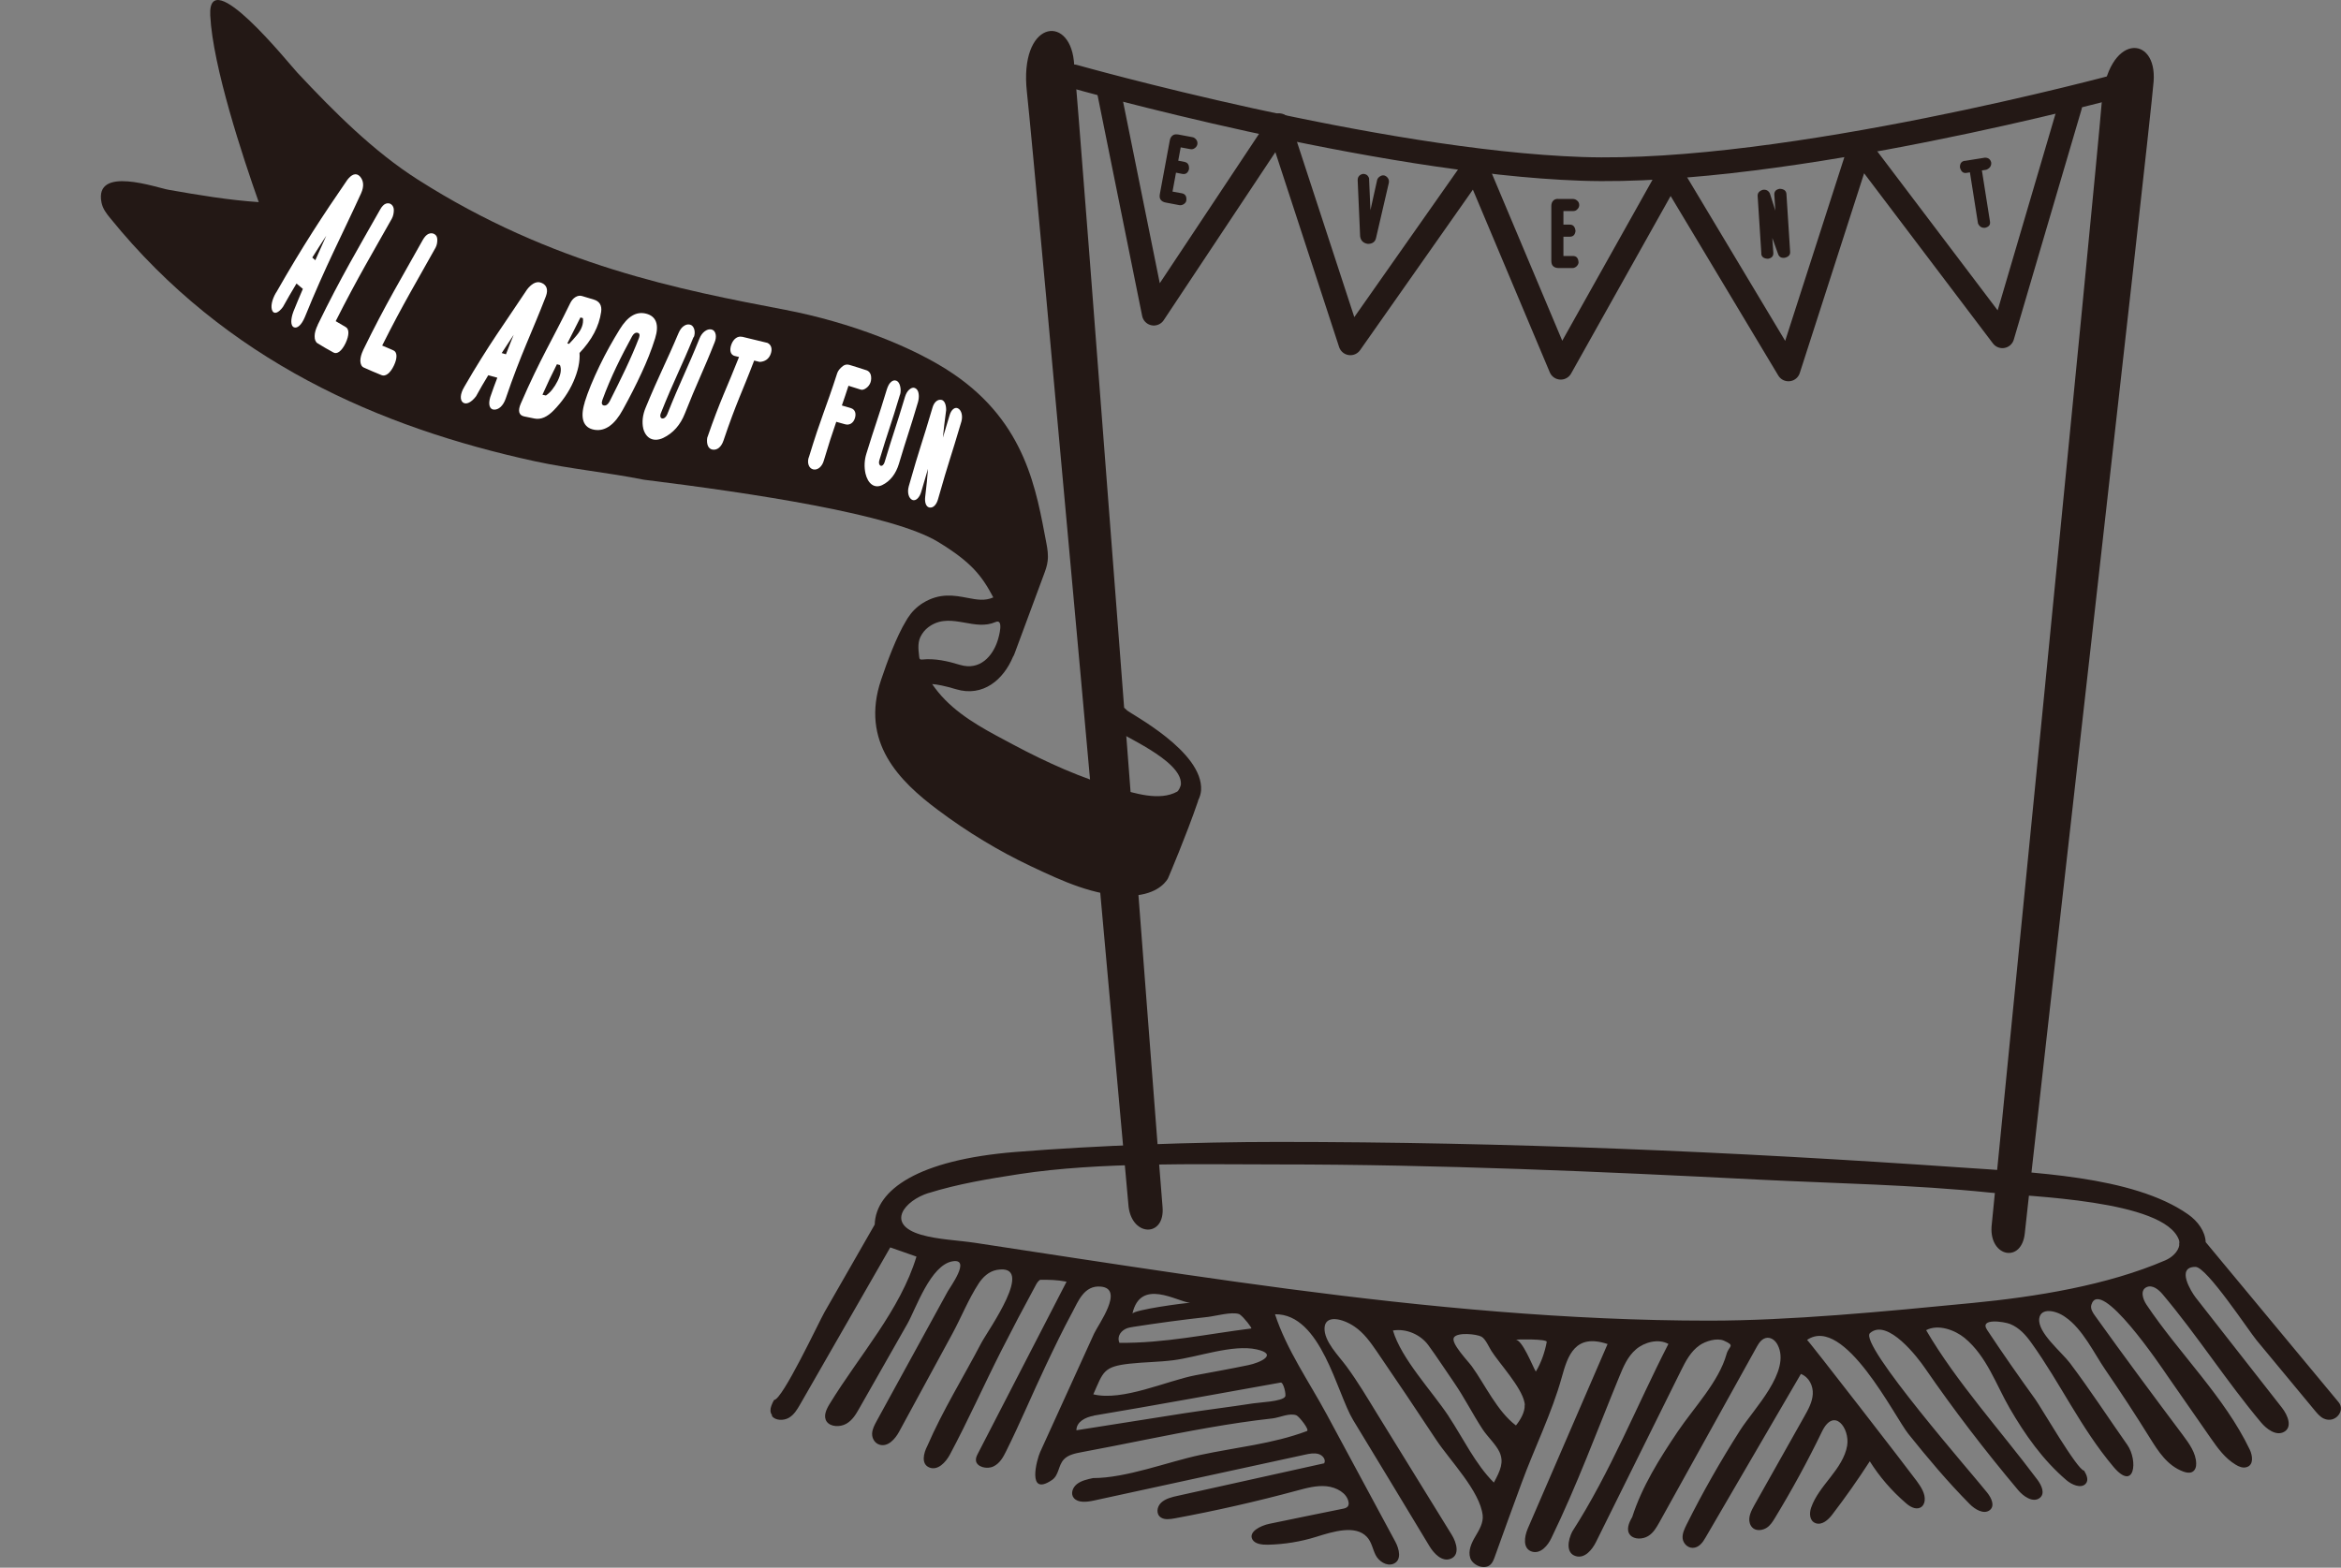 <?xml version="1.0" encoding="UTF-8"?><svg id="_レイヤー_2" xmlns="http://www.w3.org/2000/svg" viewBox="0 0 209 140"><rect x="0" y="0" width="209" height="140" fill="#808080" stroke="none"/><defs><style>.cls-1,.cls-2,.cls-3{fill:none;}.cls-4{fill:#fff;}.cls-5{fill:#231815;}.cls-2{stroke-miterlimit:10;}.cls-2,.cls-3{stroke:#231815;stroke-linecap:round;stroke-width:2.12px;}.cls-3{stroke-linejoin:round;}</style></defs><g id="_レイヤー_1-2"><g><g><path class="cls-5" d="M68.92,126.46c.3,.41,1.03,.43,1.5,.16s.74-.73,.99-1.16c2.69-4.69,5.38-9.37,8.07-14.06,.78,.27,1.56,.55,2.34,.82-1.45,4.79-5.09,8.8-7.76,13.17-.3,.49-.58,1.1-.25,1.57,.35,.48,1.19,.5,1.74,.19s.86-.84,1.15-1.35l4.31-7.58c.75-1.32,2.06-5.26,4.04-5.58,1.67-.27-.22,2.29-.44,2.69-.7,1.28-1.41,2.57-2.11,3.85-1.41,2.57-2.81,5.13-4.22,7.7-.2,.37-.41,.75-.42,1.16s.23,.85,.67,.98c.76,.22,1.4-.53,1.74-1.16,1.59-2.93,3.18-5.86,4.77-8.78,.8-1.48,1.41-3.04,2.34-4.47,.36-.55,.9-1.07,1.61-1.2,3.55-.62-.79,5.4-1.38,6.52-1.59,3.04-3.47,6.07-4.82,9.2-.34,.65-.57,1.61,.17,1.92,.76,.32,1.48-.47,1.84-1.14,1.63-3.05,3.03-6.2,4.59-9.28,.99-1.95,2.01-3.89,3.06-5.82,.1-.19,.21-.39,.41-.52,.84,0,1.48,0,2.36,.17-2.63,5.11-5.27,10.21-7.9,15.32-.11,.21-.22,.43-.19,.66,.07,.57,.98,.8,1.56,.52s.88-.84,1.14-1.37c1.25-2.51,2.33-5.1,3.53-7.63,.76-1.6,1.53-3.21,2.38-4.78,.51-.94,1.04-2.42,2.54-2.28,2.14,.2-.24,3.39-.61,4.21-1.59,3.51-3.25,7.14-4.81,10.57-.29,.63-1.22,4.04,1.06,2.49,.63-.43,.55-1.3,1.06-1.84,.38-.41,1.02-.54,1.61-.65,3.78-.7,7.53-1.52,11.32-2.18,1.89-.33,3.8-.62,5.71-.83,.61-.07,1.53-.52,2.13-.27,.22,.09,1.2,1.3,.93,1.4-3.05,1.15-6.35,1.45-9.55,2.14-2.89,.62-6.58,2.06-9.55,2.06-.51,.11-1.05,.23-1.44,.54s-.58,.87-.27,1.24c.38,.45,1.16,.36,1.77,.23,6.29-1.37,12.57-2.73,18.86-4.1,.4-.09,.82-.17,1.21-.06s.69,.52,.51,.83c-4.34,.96-8.68,1.93-13.02,2.89-.56,.12-1.15,.26-1.54,.63s-.47,1.04,0,1.33c.34,.21,.79,.14,1.2,.07,3.68-.68,7.33-1.51,10.92-2.48,.86-.23,1.75-.48,2.65-.39,.9,.09,1.81,.61,1.96,1.39,.03,.14,.03,.3-.07,.42-.11,.13-.31,.18-.49,.21-2.17,.43-4.33,.89-6.49,1.33-.83,.17-1.9,.73-1.53,1.4,.23,.41,.86,.48,1.38,.47,1.47-.03,2.93-.27,4.31-.7,1.53-.48,3.51-1.09,4.53,0,.43,.46,.51,1.08,.78,1.62s.97,1.03,1.58,.79c.78-.31,.54-1.32,.17-2-2.04-3.78-4.08-7.56-6.11-11.34-1.55-2.88-3.58-5.77-4.62-8.95,4.11-.06,5.52,7.05,6.97,9.44,2.28,3.76,4.56,7.52,6.83,11.29,.39,.64,1.1,1.4,1.87,1.11,.85-.32,.55-1.43,.11-2.14-2.22-3.59-4.43-7.18-6.64-10.77-.89-1.45-1.75-2.91-2.77-4.29-.7-.95-2-2.22-1.95-3.42,.06-1.2,1.59-.85,2.66-.13,.86,.58,1.44,1.41,2,2.22,1.79,2.62,3.56,5.25,5.3,7.89,1.23,1.86,3.92,4.59,4.16,6.76,.07,.67-.31,1.3-.66,1.89s-.66,1.28-.45,1.92,1.23,1.08,1.78,.61c.2-.17,.29-.41,.38-.64,.8-2.22,1.6-4.45,2.42-6.66,1.15-3.14,2.7-6.24,3.59-9.45,.54-1.96,1.19-3.94,4.09-2.97-2.38,5.49-4.76,10.99-7.13,16.49-.31,.73-.46,1.8,.39,2.05,.77,.22,1.41-.55,1.72-1.21,2.28-4.69,4.1-9.63,6.07-14.43,.36-.87,.73-1.78,1.49-2.43s2-.97,2.89-.48c-2.82,5.5-5.2,11.5-8.58,16.75-.39,.76-.6,1.93,.31,2.2,.81,.24,1.47-.58,1.81-1.27,2.53-5.1,5.06-10.21,7.59-15.31,.41-.83,.86-1.7,1.67-2.26,.51-.35,1.52-.68,2.16-.4,1.06,.47,.43,.46,.23,1.2-.69,2.47-2.9,4.76-4.36,6.92-1.63,2.42-3.19,4.91-4.06,7.63-.3,.51-.58,1.17-.17,1.62,.36,.4,1.11,.37,1.59,.08s.75-.78,1.01-1.24c2.9-5.23,5.8-10.45,8.7-15.68,.2-.36,.48-.76,.93-.79,.42-.02,.75,.3,.92,.63,1.23,2.37-2.14,5.72-3.36,7.65-1.74,2.73-3.34,5.54-4.77,8.41-.19,.39-.39,.8-.35,1.22s.41,.85,.9,.85c.54,0,.9-.48,1.14-.91,2.84-4.87,5.68-9.74,8.52-14.62,.75,.3,1.1,1.08,1.06,1.8s-.41,1.38-.77,2.02c-1.47,2.62-2.95,5.25-4.43,7.87-.29,.52-.59,1.09-.42,1.65,.06,.19,.17,.36,.35,.48,.34,.21,.82,.13,1.15-.08s.54-.55,.73-.86c1.53-2.52,2.94-5.1,4.21-7.73,1.08-2.24,2.5-.3,2.25,1.25-.17,1.03-.82,1.96-1.49,2.82s-1.39,1.73-1.73,2.73c-.17,.5-.15,1.18,.41,1.38,.57,.2,1.13-.31,1.47-.76,1.19-1.55,2.31-3.15,3.36-4.77,.86,1.37,1.95,2.64,3.23,3.74,.34,.3,.84,.6,1.27,.4,.25-.12,.37-.37,.4-.62,.07-.63-.32-1.22-.71-1.76-.65-.9-9.73-12.64-9.79-12.6,3.32-2.26,7.83,6.89,9.04,8.39,1.73,2.16,3.51,4.28,5.48,6.27,.46,.47,1.25,.95,1.78,.55,.5-.38,.16-1.09-.21-1.56-1.12-1.44-11.54-13.31-10.47-14.26,1.57-1.38,4.33,2.28,4.88,3.09,2.59,3.76,5.38,7.41,8.35,10.94,.46,.55,1.3,1.14,1.9,.71,.54-.39,.19-1.14-.19-1.65-3.27-4.37-7.22-8.71-9.93-13.35,1.08-.57,2.57-.01,3.43,.69,1.99,1.64,2.83,4.22,4.04,6.3,1.35,2.32,2.92,4.58,5.06,6.41,.47,.4,1.29,.77,1.71,.32,.3-.32,.09-.81-.14-1.18-.57,0-3.85-5.67-4.35-6.36-1.48-2.05-2.92-4.11-4.31-6.21-.71-1.08,1.53-.73,2.06-.52,.82,.33,1.4,.99,1.88,1.66,2.63,3.66,4.39,7.58,7.35,11.1,1.89,2.24,2.21-.57,1.23-1.97-1.7-2.42-3.32-4.91-5.11-7.29-.74-.99-2.93-2.74-2.75-4,.14-.98,1.48-.73,2.31-.13,1.57,1.06,2.6,3.28,3.6,4.73,1.38,2.01,2.71,4.05,3.99,6.11,.73,1.17,1.53,2.43,2.94,2.96,.26,.1,.56,.16,.8,.05,.29-.14,.38-.47,.37-.76-.01-.94-.63-1.79-1.22-2.58-2.64-3.52-5.25-7.04-7.8-10.6-.22-.3-.44-.65-.34-.99,.77-2.6,6.25,5.54,6.78,6.32,1.3,1.87,2.6,3.74,3.9,5.61,.61,.87,1.24,1.76,2.2,2.34,.29,.18,.65,.33,.99,.22,.64-.2,.53-1.02,.27-1.57-2.25-4.7-6.28-8.55-9.22-12.94-.34-.51-.58-1.31,.03-1.57,.52-.22,1.06,.23,1.4,.63,3.12,3.7,5.68,7.74,8.79,11.45,.49,.59,1.34,1.24,2.05,.86,.79-.42,.35-1.49-.17-2.16-2.57-3.28-5.14-6.57-7.71-9.85-.38-.49-1.79-2.74-.01-2.73,1,0,4.74,5.69,5.45,6.55,1.75,2.1,3.49,4.21,5.23,6.31,.22,.26,.45,.54,.78,.69,1.02,.46,1.94-.71,1.32-1.46-.08-.1-11.87-14.3-11.87-14.3-.05-.97-.7-1.87-1.57-2.48-4.93-3.48-14.22-3.76-20.31-4.19-20.27-1.41-40.61-2.28-60.95-2.28-7.38,0-16.14,.31-23.47,.9-8.62,.7-12.43,3.35-12.53,6.48-1.49,2.6-2.98,5.2-4.47,7.8-.49,.85-3.77,7.86-4.51,7.86-.1,.17-.19,.35-.25,.53-.1,.29-.12,.58,.06,.82Zm68.19-3.98c-.25-.38-1.22-2.93-1.84-2.84,.22-.03,2.86-.08,2.82,.2-.16,.88-.5,1.88-.97,2.64Zm-.99,3.01c.03,.62-.39,1.33-.78,1.81-1.67-1.26-2.75-3.63-3.93-5.27-.32-.45-1.91-2.08-1.61-2.58s2.04-.31,2.46-.08c.37,.2,.69,.97,.9,1.29,.71,1.11,2.66,3.2,2.94,4.57,.02,.09,.03,.17,.03,.25Zm-6.79,.98c-1.53-2.3-4.21-5.1-4.97-7.65,1.22-.2,2.48,.39,3.15,1.3,.8,1.09,1.53,2.23,2.3,3.34,.93,1.35,1.66,2.82,2.56,4.19,.42,.64,1.19,1.35,1.5,2.02,.42,.91,.08,1.65-.5,2.73-1.65-1.63-2.78-4.03-4.04-5.92Zm-17.62-7.83c-3.91,.49-7.8,1.33-11.77,1.28-.2-.45,0-.96,.54-1.24,.22-.11,.48-.15,.73-.19,2.2-.34,4.41-.64,6.62-.88,.69-.08,2.12-.48,2.78-.26,.02,0,.05,.02,.09,.05,.35,.24,1.12,1.23,1.01,1.24Zm-14.06,7.78c5.57-.93,11.12-1.96,16.68-2.95,.26-.05,.51,1.07,.41,1.25-.26,.45-2.34,.52-2.87,.61-2.06,.32-4.14,.57-6.2,.89-3.19,.5-6.38,1.01-9.57,1.51,0-.76,.81-1.17,1.56-1.3Zm3.24-4.64c1.27-.14,2.56-.14,3.83-.3,2.19-.27,5.33-1.45,7.48-.97,1.96,.44,.28,1.19-.74,1.4-1.57,.33-3.17,.61-4.75,.91-2.54,.49-6.49,2.34-9.1,1.7,.89-2.01,.88-2.48,3.27-2.74Zm5.36-5.43c-.45,0-5.04,.62-5.15,.97,.71-3.22,3.98-1.08,5.15-.97Zm-23.36-9.8c2.62-.82,5.4-1.28,8.13-1.7,7.15-1.09,15.8-.86,23.06-.86,14.35,0,28.7,.63,43.02,1.36,6.81,.34,13.74,.45,20.51,1.15,3.5,.36,15.58,.66,16.91,4.2,.03,.08,.05,.16,.05,.25-.02,.08-.02,.17-.01,.26-.09,.56-.64,1.09-1.26,1.35-5.18,2.23-11.52,3.25-17.18,3.8-8.02,.78-16.31,1.58-23.53,1.58-12.55,0-25.23-1.21-37.53-2.83-6.3-.83-12.57-1.77-18.84-2.72-3.06-.47-6.11-.93-9.17-1.4-1.54-.23-3.33-.29-4.81-.72-3.25-.95-1.45-3.07,.66-3.73Z"/><g><path class="cls-5" d="M100.76,107.79S92.38,14.53,91.68,8.22s3.73-7.01,4.19-2.8,7.39,96.3,7.92,102.37c.23,2.69-2.68,2.69-3.03,0Z"/><path class="cls-5" d="M177.8,109.56s9.33-93.98,9.83-100.31,4.97-6.18,4.64-1.96-10.88,96.78-11.5,102.85c-.28,2.68-3.13,2.13-2.97-.57Z"/><path class="cls-2" d="M95.87,6.82s27.01,7.63,45.33,8.26,48.12-7.48,48.12-7.48"/><polyline class="cls-3" points="98.98 8.06 103.01 28.01 114.19 11.18 120.56 30.66 131.73 14.76 139.34 32.84 149.12 15.39 159.67 32.99 166.04 13.21 178.77 30.03 184.82 9.47"/><g><path class="cls-5" d="M105.13,12l1.33,.25c.12,.02,.23,.09,.33,.21,.1,.12,.13,.26,.11,.42-.03,.14-.1,.25-.21,.33-.12,.1-.26,.14-.42,.11l-.86-.16-.22,1.19,.56,.11c.3,.06,.43,.27,.4,.66-.1,.33-.3,.47-.6,.41l-.56-.11-.31,1.69,.83,.15c.31,.06,.45,.28,.4,.66-.02,.12-.1,.23-.24,.32-.14,.08-.26,.1-.38,.08l-1.21-.23c-.22-.04-.37-.13-.47-.27-.08-.12-.1-.28-.06-.5l.89-4.8c.04-.2,.13-.34,.27-.44,.12-.08,.26-.1,.44-.07Z"/><path class="cls-5" d="M122.23,16l.12,2.77,.6-2.7c.03-.12,.11-.22,.24-.31,.13-.09,.26-.12,.4-.09,.16,.05,.27,.15,.34,.27,.07,.11,.09,.24,.06,.4l-1.13,4.87c-.07,.38-.32,.57-.74,.57-.4-.06-.63-.28-.69-.67l-.22-5.02c0-.3,.16-.49,.47-.56,.14,0,.27,.03,.38,.12,.11,.11,.17,.23,.18,.35Z"/><path class="cls-5" d="M139.1,17.77h1.35c.12,0,.24,.05,.36,.15,.12,.1,.18,.23,.18,.39,0,.14-.05,.26-.15,.36-.1,.12-.23,.18-.39,.18h-.87v1.21h.57c.3,0,.47,.19,.51,.57-.04,.34-.21,.51-.51,.51h-.57v1.72h.84c.32,0,.49,.19,.51,.57,0,.12-.06,.24-.18,.36-.12,.1-.24,.15-.36,.15h-1.23c-.22,0-.39-.06-.51-.18-.1-.1-.15-.26-.15-.48v-4.89c0-.2,.06-.36,.18-.48,.1-.1,.24-.15,.42-.15Z"/><path class="cls-5" d="M157.25,22.64l-.33-5.12c-.02-.28,.14-.47,.47-.57,.28-.04,.49,.07,.62,.32l.49,1.54-.09-1.41c-.02-.3,.14-.48,.48-.54,.38,.02,.58,.17,.6,.47l.33,5.15c.02,.28-.14,.46-.48,.54-.3,.04-.5-.07-.59-.32l-.52-1.45,.09,1.32c.02,.3-.14,.48-.48,.54-.38-.02-.58-.17-.6-.47Z"/><path class="cls-5" d="M175.4,14.37l1.81-.29c.3,0,.49,.14,.56,.43,.03,.3-.12,.52-.44,.65l-.39,.06,.72,4.56c.05,.3-.1,.48-.43,.56-.3,.03-.51-.1-.64-.39l-.72-4.56-.3,.05c-.3,.05-.49-.11-.59-.49-.01-.34,.13-.54,.42-.59Z"/></g></g><g><path class="cls-5" d="M100.57,63.39c-.36-.4-.89-.35-1.2,.11-.31,.46-.27,1.16,.08,1.56,.5,.57,6.05,2.79,5.98,4.94,0,.22-.21,.63-.34,.7-1.59,.87-3.81,.13-5.41-.32-3.15-.9-6.22-2.28-9.2-3.87-2.05-1.1-4.35-2.23-6.11-4.02-.44-.45-.82-.92-1.15-1.4,.43,.03,1.1,.15,2.13,.46,2.42,.73,4.25-.87,5.09-2.9,.05-.08,.1-.16,.13-.26,.87-2.35,1.74-4.7,2.61-7.04,.15-.4,.3-.8,.35-1.24,.07-.53-.01-1.08-.11-1.6-.9-4.7-1.8-10.7-8.32-15.13-3.5-2.38-9.2-4.6-14.99-5.71-9.26-1.77-20.78-3.96-32.82-11.64-3.9-2.48-7.42-5.99-10.76-9.56-.72-.77-7.99-9.85-7.76-5.1,.22,4.54,2.91,12.66,4.33,16.68-2.69-.18-5.37-.63-8.04-1.1-1.06-.18-6.66-2.2-6,1.13,.11,.56,.45,1,.78,1.4,10.34,12.76,24.05,18.69,37.9,21.71,3.23,.7,6.5,1,9.74,1.65,9.66,1.2,22.2,3.07,26.28,5.56,2.97,1.81,3.9,3.02,4.92,4.95-.73,.33-1.45,.21-2.32,.04-1.16-.22-2.47-.47-3.98,.47-.54,.34-.98,.78-1.33,1.32-.05,.08-.11,.17-.15,.25-.88,1.44-1.72,3.75-2.16,5.06l-.07,.2c-1.9,5.6,1.64,9.08,5.06,11.64,2.64,1.98,5.42,3.66,8.29,5.02s5.69,2.65,8.63,2.65c2.45,0,3.34-1.09,3.6-1.51,.03-.05,.05-.09,.07-.15,.06-.15,1.57-3.68,2.63-6.77,0-.02,0-.05,.01-.07,.16-.32,.25-.64,.27-.92,.21-3.5-6.36-6.85-6.66-7.18Zm-14.48-7.79c.94,.17,1.88,.35,2.79-.05,.75-.33,.32,1.27,.17,1.71-.43,1.31-1.55,2.65-3.33,2.12-1.12-.34-2.24-.6-3.4-.48-.06,0-.13,.01-.19-.04-.05-.05-.06-.14-.07-.23-.08-.69-.16-1.37,.23-1.96,.01-.02,.03-.04,.05-.08,.18-.28,.44-.53,.76-.73,.97-.6,1.97-.44,2.99-.26Z"/><g><path class="cls-4" d="M24.66,26.12c2.38-4.18,4.18-6.9,6.35-10.06,.19-.24,.36-.39,.54-.46,.21-.08,.4-.03,.57,.14,.34,.37,.41,.88,.11,1.54-1.67,3.66-3.18,6.51-5.01,11.03-.3,.72-.69,1.06-1,.91-.26-.13-.3-.67-.02-1.41,.32-.79,.49-1.2,.84-2.01-.23-.19-.34-.28-.57-.48-.51,.85-.75,1.27-1.21,2.09-.41,.56-.78,.66-.94,.36-.18-.35-.06-.99,.33-1.65Zm4.47-5.07c-.5,.76-.75,1.16-1.25,1.95,.11,.1,.16,.14,.27,.24,.39-.88,.59-1.33,.98-2.19Z"/><path class="cls-4" d="M28.36,29.02c2.09-4.3,3.68-6.94,5.58-10.31,.15-.27,.32-.45,.5-.52,.19-.07,.37-.04,.5,.07,.15,.12,.22,.3,.22,.5,0,.26-.05,.53-.18,.77-1.7,3.03-3.04,5.25-5.01,9.15,.36,.22,.54,.32,.9,.53,.32,.18,.31,.74-.02,1.44-.35,.72-.76,1.01-1.08,.83-.59-.32-.87-.49-1.43-.83-.16-.1-.26-.33-.25-.64,0-.3,.11-.65,.28-.99Z"/><path class="cls-4" d="M32.41,31.29c2.03-4.17,3.5-6.56,5.34-9.87,.15-.26,.32-.45,.5-.53,.2-.09,.39-.07,.54,.02,.17,.1,.24,.26,.25,.46,.01,.25-.03,.51-.15,.74-1.65,2.97-2.89,5-4.77,8.75,.4,.18,.59,.26,1,.43,.35,.15,.37,.68,.05,1.35-.33,.7-.76,1.01-1.11,.86-.65-.26-.96-.4-1.59-.68-.18-.08-.29-.29-.3-.59,0-.29,.09-.62,.25-.95Z"/><path class="cls-4" d="M41.43,34.58c2.22-3.84,3.6-5.66,5.62-8.72,.18-.24,.37-.41,.56-.53,.24-.14,.48-.17,.71-.08,.48,.19,.64,.6,.42,1.2-1.28,3.32-2.23,5.14-3.59,9.14-.22,.64-.63,1.03-1.08,.99-.36-.04-.5-.47-.3-1.12,.24-.7,.37-1.05,.63-1.73-.33-.09-.49-.13-.81-.22-.45,.74-.67,1.12-1.09,1.88-.42,.55-.87,.77-1.16,.56-.29-.21-.27-.77,.1-1.38Zm4.43-4.68c-.42,.64-.64,.96-1.07,1.63,.15,.04,.23,.07,.38,.11,.28-.71,.41-1.06,.69-1.74Z"/><path class="cls-4" d="M46.5,36.03c1.72-3.97,2.82-5.69,4.4-8.94,.12-.25,.28-.44,.48-.56,.2-.12,.39-.15,.59-.09,.41,.12,.62,.19,1.03,.31,.52,.15,.75,.52,.67,1.1-.19,1.31-.83,2.51-1.93,3.67,.05,.77-.13,1.61-.55,2.57-.41,.93-1,1.78-1.75,2.55-.57,.59-1.14,.85-1.71,.74-.37-.08-.56-.11-.93-.19-.48-.1-.59-.5-.3-1.16Zm4.15-5.36c.06,.02,.09,.02,.15,.04,.24-.24,.47-.5,.7-.78,.43-.52,.61-1.02,.54-1.52-.09-.03-.13-.04-.22-.06-.45,.91-.69,1.37-1.17,2.32Zm-2.23,4.58c.13,.03,.19,.04,.32,.07,.42-.28,.76-.74,1.04-1.29,.28-.57,.37-1.04,.21-1.43-.11-.03-.16-.04-.27-.07-.52,1.05-.79,1.59-1.29,2.72Z"/><path class="cls-4" d="M52.19,35.95c.3-.97,.76-2.08,1.34-3.28,.56-1.17,1.17-2.24,1.79-3.25,.72-1.17,1.48-1.63,2.36-1.41,.9,.23,1.19,.98,.81,2.2-.33,1.06-.74,2.08-1.22,3.11-.49,1.06-1.04,2.14-1.66,3.26-.71,1.31-1.56,1.97-2.55,1.8-.99-.17-1.29-1.04-.86-2.43Zm1.59-.23c-.1,.29-.05,.46,.14,.49,.19,.03,.36-.09,.51-.37,1.01-2.01,1.91-3.82,2.62-5.67,.09-.26,.05-.41-.13-.45-.18-.04-.34,.06-.48,.3-.98,1.8-1.91,3.64-2.66,5.7Z"/><path class="cls-4" d="M61.92,30.1c-1.1,2.71-1.72,3.79-2.92,6.8-.1,.25-.04,.45,.12,.47,.17,.03,.35-.13,.45-.37,1.19-2.99,1.79-4.06,2.88-6.77,.11-.28,.27-.49,.45-.63,.2-.15,.4-.22,.6-.18,.23,.05,.36,.22,.4,.47,.03,.21,0,.44-.09,.66-1.02,2.59-1.57,3.6-2.67,6.39-.39,.99-1.03,1.74-1.93,2.17-.38,.18-.78,.22-1.11,.07-.33-.15-.57-.5-.67-.91-.13-.57-.06-1.22,.22-1.88,1.19-2.89,1.81-3.99,2.91-6.6,.12-.28,.26-.5,.43-.63,.2-.16,.4-.22,.61-.17,.18,.04,.31,.19,.38,.41,.07,.24,.05,.5-.04,.72Z"/><path class="cls-4" d="M66.24,30.07c.91,.22,1.36,.33,2.27,.55,.35,.16,.46,.54,.3,.98-.16,.46-.52,.7-.99,.72-.19-.05-.29-.07-.49-.12-1.06,2.79-1.59,3.74-2.74,7.15-.19,.56-.56,.88-.99,.8-.37-.07-.54-.48-.46-1.05,1.18-3.42,1.74-4.42,2.84-7.22-.15-.04-.23-.05-.38-.09-.38-.09-.5-.51-.3-1.04,.19-.5,.57-.76,.94-.67Z"/><path class="cls-4" d="M72.21,40.85c1.13-3.71,1.5-4.31,2.53-7.51,.07-.22,.24-.44,.51-.65,.17-.13,.37-.17,.6-.1,.61,.19,.92,.28,1.52,.48,.16,.05,.31,.2,.37,.4,.06,.21,.05,.5-.03,.7-.08,.21-.22,.38-.38,.49-.19,.14-.36,.18-.5,.13-.43-.14-.64-.21-1.08-.34-.24,.75-.36,1.09-.59,1.76,.33,.1,.49,.14,.81,.24,.37,.11,.5,.49,.34,.94-.15,.42-.49,.6-.86,.5-.31-.09-.47-.13-.79-.22-.42,1.23-.63,1.85-1.12,3.49-.15,.51-.54,.85-.94,.76-.38-.09-.56-.56-.4-1.07Z"/><path class="cls-4" d="M80.35,35.24c-.81,2.72-1.05,3.22-1.85,5.89-.07,.22,0,.41,.12,.46,.14,.05,.28-.09,.35-.3,.8-2.66,1.02-3.15,1.83-5.86,.09-.29,.22-.5,.37-.63,.17-.15,.34-.22,.51-.15,.19,.08,.31,.27,.34,.55,.03,.24,0,.47-.06,.7-.77,2.61-.98,3.08-1.71,5.53-.26,.86-.76,1.54-1.49,1.89-.31,.15-.64,.15-.91-.04-.28-.19-.48-.56-.58-.99-.13-.59-.1-1.2,.08-1.78,.78-2.54,1.03-3.1,1.82-5.72,.09-.28,.2-.51,.34-.64,.17-.17,.34-.22,.52-.15,.15,.06,.27,.23,.33,.47,.07,.28,.06,.55,0,.77Z"/><path class="cls-4" d="M81.13,43.44c1.03-3.63,1.17-3.79,2.13-7.06,.13-.45,.44-.74,.79-.67,.27,.05,.43,.43,.42,.92-.15,1.12-.2,1.58-.29,2.45,.22-.72,.33-1.09,.6-2,.14-.49,.47-.76,.75-.61,.32,.17,.44,.69,.3,1.18-.98,3.33-1.06,3.32-2.09,6.95-.14,.49-.44,.79-.77,.72-.29-.06-.43-.44-.37-.95,.14-1.16,.18-1.62,.25-2.5-.22,.72-.33,1.11-.6,2.04-.15,.53-.49,.86-.79,.74-.33-.13-.48-.67-.33-1.2Z"/></g></g></g><rect class="cls-1" y="0" width="209" height="140"/></g></g></svg>